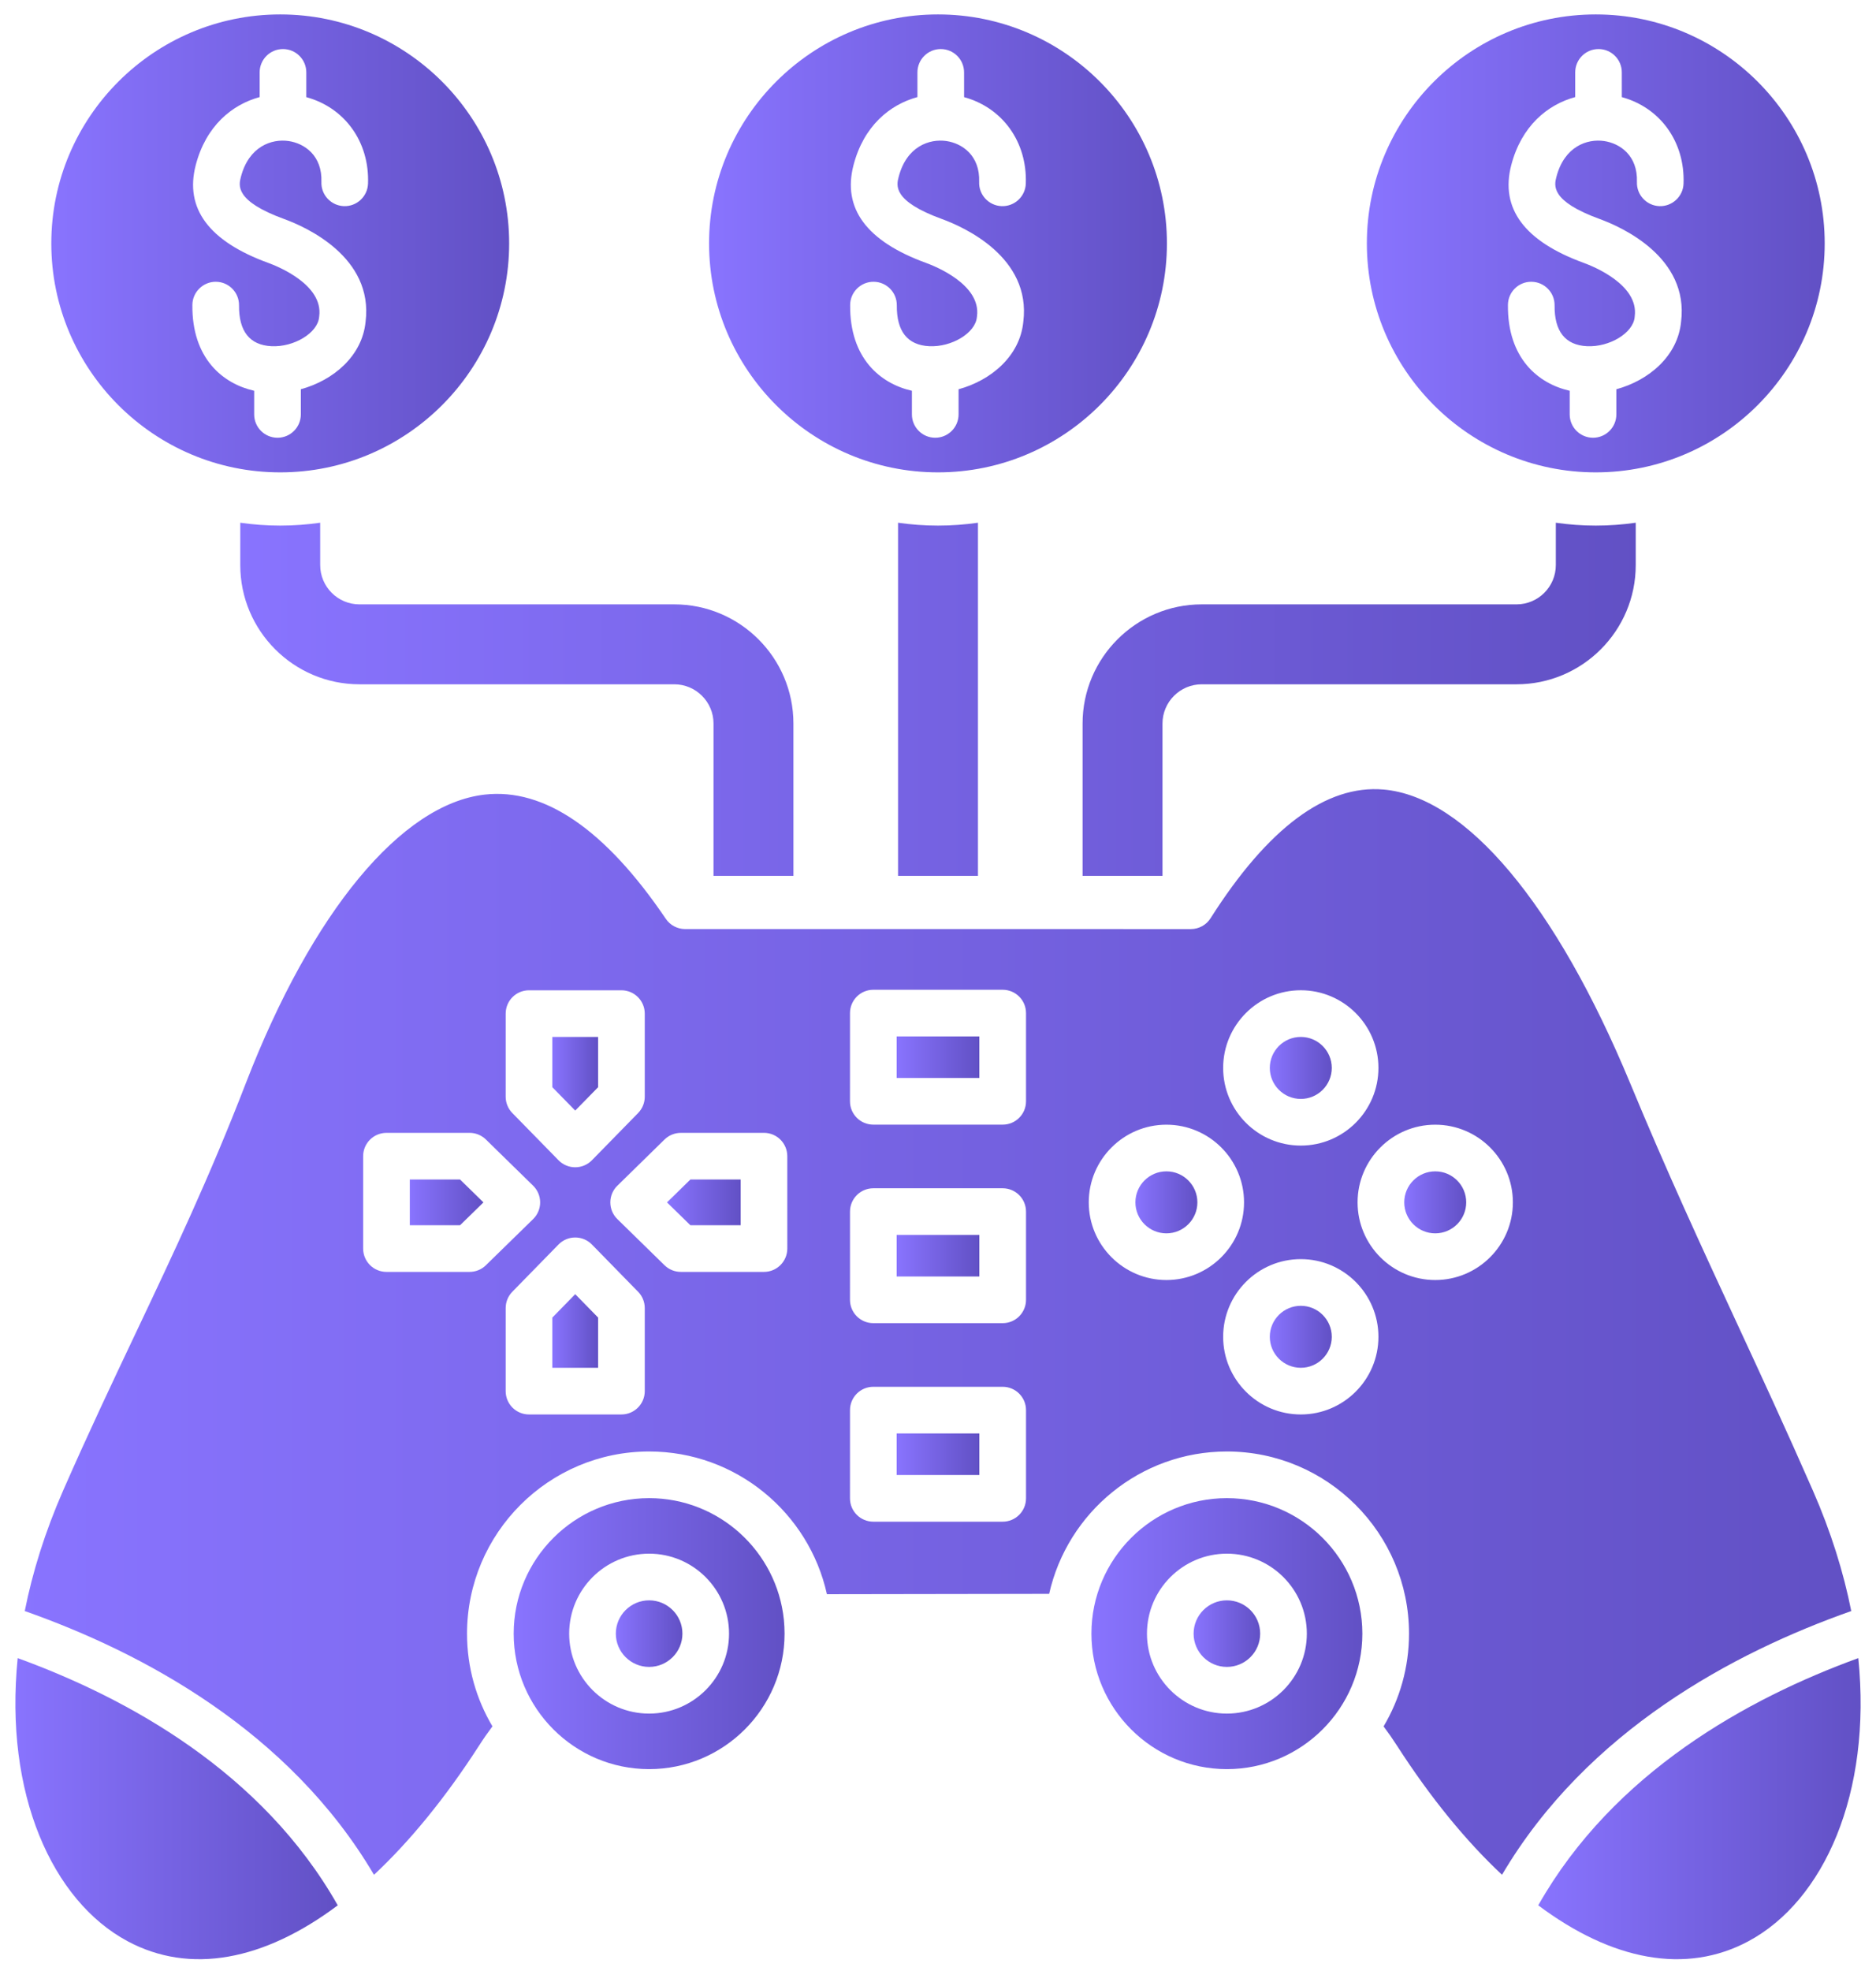 <?xml version="1.0" encoding="UTF-8"?> <svg xmlns="http://www.w3.org/2000/svg" width="119" height="125" viewBox="0 0 119 125" fill="none"><path fill-rule="evenodd" clip-rule="evenodd" d="M56.966 55.545L56.966 33.151C57.794 33.269 58.64 33.332 59.5 33.332C60.361 33.332 61.207 33.269 62.035 33.151L62.035 55.545H56.966ZM45.26 55.545L45.261 45.886C45.261 44.514 44.142 43.397 42.769 43.397H22.801C18.633 43.397 15.241 40.006 15.241 35.837L15.242 33.151C16.07 33.269 16.915 33.332 17.776 33.332C18.636 33.332 19.482 33.269 20.31 33.151L20.311 35.837C20.311 37.21 21.428 38.328 22.801 38.328L42.769 38.328C46.938 38.328 50.329 41.718 50.329 45.886L50.33 55.545H45.26ZM68.671 55.545V45.886C68.671 41.718 72.063 38.328 76.231 38.328L96.2 38.328C97.572 38.328 98.69 37.21 98.69 35.837L98.69 33.151C99.519 33.269 100.365 33.332 101.225 33.332C102.085 33.332 102.931 33.269 103.759 33.151L103.759 35.837C103.759 40.006 100.368 43.397 96.199 43.397H76.232C74.859 43.397 73.74 44.514 73.74 45.886V55.545H68.671Z" fill="url(#paint0_linear_15961_17041)"></path><path fill-rule="evenodd" clip-rule="evenodd" d="M117.878 105.155C110.888 107.698 102.359 112.386 97.576 120.832C102.255 124.34 106.946 125.237 110.913 123.107C115.683 120.547 118.745 113.761 117.878 105.155Z" fill="url(#paint1_linear_15961_17041)"></path><path fill-rule="evenodd" clip-rule="evenodd" d="M1.122 105.155C0.255 113.76 3.318 120.547 8.089 123.107C12.055 125.236 16.745 124.341 21.424 120.833C16.642 112.386 8.112 107.698 1.122 105.155Z" fill="url(#paint2_linear_15961_17041)"></path><path fill-rule="evenodd" clip-rule="evenodd" d="M41.176 101.491C40.012 101.491 39.064 102.437 39.064 103.603C39.064 104.767 40.012 105.713 41.176 105.713C42.34 105.713 43.288 104.767 43.288 103.603C43.288 102.437 42.34 101.491 41.176 101.491Z" fill="url(#paint3_linear_15961_17041)"></path><path fill-rule="evenodd" clip-rule="evenodd" d="M49.722 102.713C49.275 98.391 45.613 95.01 41.176 95.01C36.438 95.01 32.584 98.865 32.584 103.604C32.585 108.339 36.438 112.195 41.176 112.195C45.914 112.195 49.767 108.339 49.767 103.604C49.767 103.316 49.753 103.032 49.725 102.751L49.722 102.713ZM41.176 98.531C43.971 98.531 46.245 100.806 46.245 103.604C46.246 106.399 43.971 108.673 41.176 108.673C38.379 108.673 36.104 106.399 36.104 103.604C36.104 100.806 38.378 98.531 41.176 98.531Z" fill="url(#paint4_linear_15961_17041)"></path><path fill-rule="evenodd" clip-rule="evenodd" d="M77.824 101.491C76.66 101.491 75.714 102.437 75.714 103.603C75.714 104.767 76.66 105.713 77.824 105.713C78.99 105.713 79.936 104.767 79.936 103.603C79.936 102.437 78.99 101.491 77.824 101.491Z" fill="url(#paint5_linear_15961_17041)"></path><path fill-rule="evenodd" clip-rule="evenodd" d="M77.824 95.01C73.087 95.01 69.232 98.865 69.232 103.604C69.233 108.339 73.086 112.195 77.824 112.195C82.562 112.195 86.418 108.339 86.418 103.604C86.418 98.865 82.562 95.01 77.824 95.01ZM77.824 98.531C80.622 98.531 82.896 100.806 82.896 103.604C82.896 106.399 80.622 108.673 77.824 108.673C75.029 108.673 72.755 106.399 72.755 103.604C72.755 100.806 75.028 98.531 77.824 98.531Z" fill="url(#paint6_linear_15961_17041)"></path><path fill-rule="evenodd" clip-rule="evenodd" d="M62.123 78.317H56.877V80.953H62.123V78.317Z" fill="url(#paint7_linear_15961_17041)"></path><path fill-rule="evenodd" clip-rule="evenodd" d="M56.877 90.907V93.543H62.123V90.907H56.877Z" fill="url(#paint8_linear_15961_17041)"></path><path fill-rule="evenodd" clip-rule="evenodd" d="M82.513 65.76C81.429 65.76 80.547 66.642 80.547 67.726C80.547 68.809 81.428 69.692 82.513 69.692C83.597 69.692 84.478 68.81 84.478 67.726C84.478 66.642 83.597 65.76 82.513 65.76Z" fill="url(#paint9_linear_15961_17041)"></path><path fill-rule="evenodd" clip-rule="evenodd" d="M91.041 74.285C89.956 74.285 89.075 75.167 89.075 76.251C89.075 77.335 89.956 78.217 91.04 78.217C92.125 78.217 93.006 77.335 93.006 76.251C93.006 75.167 92.124 74.285 91.041 74.285Z" fill="url(#paint10_linear_15961_17041)"></path><path fill-rule="evenodd" clip-rule="evenodd" d="M82.513 82.812C81.429 82.812 80.547 83.694 80.547 84.778C80.547 85.862 81.428 86.743 82.513 86.743C83.597 86.743 84.478 85.862 84.478 84.778C84.478 83.694 83.597 82.812 82.513 82.812Z" fill="url(#paint11_linear_15961_17041)"></path><path fill-rule="evenodd" clip-rule="evenodd" d="M73.988 74.285C72.903 74.285 72.022 75.167 72.022 76.251C72.022 77.335 72.903 78.217 73.987 78.217C75.072 78.217 75.953 77.335 75.953 76.251C75.953 75.167 75.072 74.285 73.988 74.285Z" fill="url(#paint12_linear_15961_17041)"></path><path fill-rule="evenodd" clip-rule="evenodd" d="M62.123 65.728H56.877V68.364H62.123V65.728Z" fill="url(#paint13_linear_15961_17041)"></path><path fill-rule="evenodd" clip-rule="evenodd" d="M35.036 83.558V86.743H37.939V83.558L36.488 82.075L35.036 83.558Z" fill="url(#paint14_linear_15961_17041)"></path><path fill-rule="evenodd" clip-rule="evenodd" d="M43.792 74.803L42.31 76.254L43.792 77.702H46.98V74.803H43.792Z" fill="url(#paint15_linear_15961_17041)"></path><path fill-rule="evenodd" clip-rule="evenodd" d="M35.036 65.762V68.949L36.488 70.431L37.939 68.949V65.762H35.036Z" fill="url(#paint16_linear_15961_17041)"></path><path fill-rule="evenodd" clip-rule="evenodd" d="M25.995 74.803V77.702H29.183L30.666 76.254L29.183 74.803H25.995Z" fill="url(#paint17_linear_15961_17041)"></path><path fill-rule="evenodd" clip-rule="evenodd" d="M86.703 15.436C86.703 23.443 93.216 29.957 101.225 29.957C109.23 29.957 115.746 23.443 115.746 15.436C115.746 7.428 109.23 0.915 101.225 0.915C93.216 0.915 86.703 7.429 86.703 15.436ZM99.57 24.782C97.575 24.331 95.619 22.728 95.652 19.335C95.66 18.518 96.325 17.861 97.144 17.87C97.962 17.877 98.619 18.547 98.612 19.364C98.594 21.014 99.287 21.887 100.667 21.956C102.098 22.025 103.598 21.115 103.691 20.113C103.691 20.093 103.694 20.074 103.696 20.055C103.958 18.05 101.052 16.887 100.467 16.674C96.698 15.303 95.148 13.216 95.863 10.471C96.511 7.988 98.166 6.632 99.92 6.157L99.92 4.591C99.92 3.773 100.58 3.111 101.399 3.111C102.217 3.111 102.876 3.773 102.876 4.591L102.877 6.16C105.308 6.823 106.888 8.989 106.792 11.647C106.764 12.464 106.07 13.101 105.261 13.073C104.444 13.043 103.807 12.357 103.835 11.541C103.894 9.858 102.753 9.091 101.756 8.945C100.675 8.787 99.231 9.286 98.727 11.218C98.588 11.752 98.329 12.747 101.479 13.892C102.82 14.381 107.154 16.291 106.635 20.411C106.424 22.58 104.593 24.124 102.53 24.686L102.53 26.281C102.53 27.098 101.867 27.761 101.05 27.761C100.233 27.761 99.57 27.098 99.57 26.281L99.57 24.782Z" fill="url(#paint18_linear_15961_17041)"></path><path fill-rule="evenodd" clip-rule="evenodd" d="M59.754 13.892C61.098 14.381 65.43 16.291 64.911 20.411C64.699 22.579 62.869 24.123 60.805 24.686L60.805 26.281C60.805 27.098 60.142 27.761 59.325 27.761C58.508 27.761 57.845 27.098 57.845 26.281L57.845 24.782C55.85 24.331 53.894 22.727 53.927 19.335C53.935 18.518 54.608 17.861 55.423 17.87C56.24 17.877 56.895 18.547 56.887 19.364C56.872 21.014 57.563 21.887 58.945 21.956C60.371 22.025 61.877 21.115 61.966 20.113L61.974 20.055C62.237 18.05 59.328 16.887 58.742 16.674C54.973 15.303 53.424 13.216 54.141 10.471C54.787 7.989 56.442 6.633 58.195 6.157L58.195 4.591C58.195 3.773 58.858 3.111 59.675 3.111C60.492 3.111 61.154 3.773 61.154 4.591L61.155 6.161C63.584 6.824 65.164 8.989 65.07 11.647C65.04 12.464 64.356 13.101 63.536 13.073C62.719 13.043 62.082 12.357 62.11 11.541C62.172 9.858 61.029 9.091 60.034 8.945C58.95 8.787 57.506 9.286 57.005 11.218C56.864 11.752 56.604 12.747 59.754 13.892ZM44.978 15.436C44.978 23.443 51.494 29.957 59.5 29.957C67.506 29.957 74.021 23.443 74.021 15.436C74.021 7.428 67.506 0.915 59.5 0.915C51.495 0.915 44.978 7.429 44.978 15.436Z" fill="url(#paint19_linear_15961_17041)"></path><path fill-rule="evenodd" clip-rule="evenodd" d="M18.03 13.892C19.373 14.381 23.708 16.291 23.189 20.411C22.975 22.579 21.146 24.122 19.083 24.685L19.083 26.281C19.083 27.098 18.42 27.761 17.603 27.761C16.784 27.761 16.123 27.098 16.123 26.281L16.123 24.782C14.129 24.332 12.169 22.729 12.203 19.335C12.21 18.518 12.891 17.861 13.698 17.87C14.515 17.877 15.17 18.547 15.162 19.364C15.147 21.014 15.838 21.887 17.22 21.956C18.649 22.025 20.152 21.115 20.242 20.113L20.249 20.055C20.512 18.05 17.606 16.887 17.02 16.674C13.249 15.303 11.702 13.216 12.416 10.471C13.062 7.989 14.717 6.632 16.47 6.157L16.47 4.591C16.47 3.773 17.133 3.111 17.95 3.111C18.767 3.111 19.43 3.773 19.43 4.591L19.43 6.161C21.86 6.823 23.442 8.989 23.345 11.647C23.315 12.464 22.629 13.101 21.814 13.073C20.997 13.043 20.357 12.357 20.388 11.541C20.448 9.858 19.306 9.091 18.31 8.945C17.228 8.787 15.784 9.286 15.281 11.218C15.142 11.752 14.882 12.747 18.03 13.892ZM3.254 15.436C3.254 23.443 9.769 29.957 17.775 29.957C25.784 29.957 32.297 23.443 32.297 15.436C32.297 7.428 25.784 0.915 17.776 0.915C9.77 0.915 3.254 7.429 3.254 15.436Z" fill="url(#paint20_linear_15961_17041)"></path><path fill-rule="evenodd" clip-rule="evenodd" d="M75.54 58.921L43.461 58.92C42.97 58.92 42.51 58.677 42.235 58.271C38.402 52.611 34.53 49.963 30.745 50.392C25.458 50.993 19.798 57.828 15.602 68.674C13.272 74.704 11.003 79.487 8.604 84.552C7.127 87.669 5.6 90.892 4.01 94.516C2.855 97.15 2.057 99.718 1.571 102.17C9.026 104.798 18.333 109.754 23.724 118.897C26.005 116.763 28.254 114.017 30.386 110.708C30.655 110.287 30.94 109.878 31.237 109.482C30.214 107.759 29.625 105.749 29.625 103.604C29.626 97.233 34.807 92.051 41.176 92.051C46.687 92.051 51.308 95.93 52.454 101.102L66.551 101.08C67.706 95.919 72.321 92.051 77.824 92.051C84.196 92.051 89.378 97.233 89.378 103.604C89.378 105.75 88.789 107.761 87.765 109.485C88.061 109.879 88.345 110.288 88.615 110.708C90.746 114.017 92.996 116.762 95.277 118.896C100.669 109.754 109.975 104.798 117.43 102.17C116.943 99.718 116.146 97.15 114.991 94.516C113.283 90.623 111.687 87.172 110.14 83.835C107.893 78.977 105.767 74.388 103.411 68.707C98.686 57.316 92.983 50.523 87.759 50.071C84.124 49.756 80.429 52.503 76.789 58.234C76.519 58.661 76.046 58.921 75.54 58.921ZM65.083 64.249L65.083 69.844C65.083 70.661 64.42 71.324 63.603 71.323H55.398C54.58 71.323 53.917 70.661 53.917 69.844L53.918 64.248C53.918 63.431 54.58 62.769 55.397 62.769L63.603 62.769C64.421 62.769 65.083 63.431 65.083 64.249ZM55.397 75.358L63.603 75.358C64.421 75.358 65.083 76.021 65.083 76.838L65.083 82.433C65.083 83.251 64.42 83.913 63.603 83.913H55.398C54.58 83.913 53.917 83.251 53.917 82.434L53.918 76.838C53.918 76.021 54.58 75.358 55.397 75.358ZM55.397 87.948H63.603C64.421 87.948 65.083 88.611 65.083 89.428L65.083 95.023C65.083 95.84 64.42 96.503 63.603 96.503H55.398C54.58 96.503 53.917 95.84 53.917 95.023L53.918 89.428C53.918 88.61 54.58 87.948 55.397 87.948ZM69.063 76.252C69.064 73.535 71.273 71.326 73.988 71.326C76.704 71.326 78.913 73.536 78.913 76.252C78.914 78.967 76.704 81.177 73.989 81.177C71.273 81.177 69.063 78.968 69.063 76.252ZM77.588 67.726C77.588 65.01 79.797 62.8 82.513 62.8C85.229 62.8 87.438 65.01 87.438 67.726C87.438 70.442 85.229 72.651 82.513 72.651C79.798 72.651 77.588 70.442 77.588 67.726ZM86.115 76.252C86.116 73.535 88.325 71.326 91.04 71.326C93.756 71.326 95.966 73.536 95.966 76.252C95.966 78.967 93.756 81.177 91.041 81.177C88.325 81.177 86.115 78.968 86.115 76.252ZM77.588 84.778C77.588 82.062 79.797 79.852 82.513 79.852C85.229 79.852 87.438 82.062 87.438 84.778C87.438 87.493 85.229 89.703 82.513 89.703C79.798 89.703 77.588 87.494 77.588 84.778ZM49.94 73.323L49.941 79.182C49.941 79.999 49.277 80.662 48.461 80.662H43.189C42.801 80.662 42.43 80.511 42.153 80.24L39.16 77.312C38.875 77.034 38.715 76.653 38.715 76.254C38.715 75.856 38.874 75.475 39.16 75.197L42.153 72.266C42.431 71.995 42.8 71.844 43.188 71.844L48.461 71.843C49.278 71.843 49.94 72.506 49.94 73.323ZM40.475 81.92C40.748 82.197 40.899 82.568 40.899 82.955L40.899 88.223C40.899 89.04 40.236 89.703 39.419 89.703H33.556C32.739 89.703 32.076 89.041 32.076 88.223L32.077 82.955C32.077 82.568 32.228 82.197 32.5 81.92L35.429 78.924C35.709 78.639 36.089 78.479 36.487 78.479C36.886 78.479 37.266 78.639 37.546 78.924L40.475 81.92ZM40.475 70.589L37.547 73.582C37.266 73.867 36.886 74.027 36.488 74.027C36.09 74.027 35.709 73.867 35.429 73.582L32.5 70.588C32.228 70.312 32.076 69.94 32.076 69.553L32.077 64.282C32.077 63.465 32.739 62.802 33.556 62.802L39.419 62.802C40.236 62.802 40.899 63.465 40.899 64.282L40.899 69.553C40.899 69.94 40.747 70.312 40.475 70.589ZM30.822 72.265L33.819 75.196C34.103 75.474 34.263 75.856 34.263 76.254C34.263 76.653 34.103 77.034 33.818 77.313L30.82 80.241C30.545 80.511 30.172 80.662 29.787 80.662H24.515C23.698 80.662 23.035 79.999 23.035 79.182L23.035 73.323C23.035 72.506 23.698 71.844 24.515 71.844L29.787 71.843C30.172 71.843 30.545 71.995 30.822 72.265Z" fill="url(#paint21_linear_15961_17041)"></path><defs><linearGradient id="paint0_linear_15961_17041" x1="14.412" y1="44.348" x2="104.587" y2="44.348" gradientUnits="userSpaceOnUse"><stop stop-color="#8974FF"></stop><stop offset="1" stop-color="#6150C4"></stop></linearGradient><linearGradient id="paint1_linear_15961_17041" x1="97.385" y1="114.703" x2="118.216" y2="114.703" gradientUnits="userSpaceOnUse"><stop stop-color="#8974FF"></stop><stop offset="1" stop-color="#6150C4"></stop></linearGradient><linearGradient id="paint2_linear_15961_17041" x1="0.784" y1="114.703" x2="21.616" y2="114.703" gradientUnits="userSpaceOnUse"><stop stop-color="#8974FF"></stop><stop offset="1" stop-color="#6150C4"></stop></linearGradient><linearGradient id="paint3_linear_15961_17041" x1="39.024" y1="103.602" x2="43.327" y2="103.602" gradientUnits="userSpaceOnUse"><stop stop-color="#8974FF"></stop><stop offset="1" stop-color="#6150C4"></stop></linearGradient><linearGradient id="paint4_linear_15961_17041" x1="32.423" y1="103.603" x2="49.928" y2="103.603" gradientUnits="userSpaceOnUse"><stop stop-color="#8974FF"></stop><stop offset="1" stop-color="#6150C4"></stop></linearGradient><linearGradient id="paint5_linear_15961_17041" x1="75.675" y1="103.602" x2="79.975" y2="103.602" gradientUnits="userSpaceOnUse"><stop stop-color="#8974FF"></stop><stop offset="1" stop-color="#6150C4"></stop></linearGradient><linearGradient id="paint6_linear_15961_17041" x1="69.071" y1="103.603" x2="86.579" y2="103.603" gradientUnits="userSpaceOnUse"><stop stop-color="#8974FF"></stop><stop offset="1" stop-color="#6150C4"></stop></linearGradient><linearGradient id="paint7_linear_15961_17041" x1="56.828" y1="79.635" x2="62.172" y2="79.635" gradientUnits="userSpaceOnUse"><stop stop-color="#8974FF"></stop><stop offset="1" stop-color="#6150C4"></stop></linearGradient><linearGradient id="paint8_linear_15961_17041" x1="56.828" y1="92.225" x2="62.172" y2="92.225" gradientUnits="userSpaceOnUse"><stop stop-color="#8974FF"></stop><stop offset="1" stop-color="#6150C4"></stop></linearGradient><linearGradient id="paint9_linear_15961_17041" x1="80.51" y1="67.726" x2="84.515" y2="67.726" gradientUnits="userSpaceOnUse"><stop stop-color="#8974FF"></stop><stop offset="1" stop-color="#6150C4"></stop></linearGradient><linearGradient id="paint10_linear_15961_17041" x1="89.038" y1="76.251" x2="93.042" y2="76.251" gradientUnits="userSpaceOnUse"><stop stop-color="#8974FF"></stop><stop offset="1" stop-color="#6150C4"></stop></linearGradient><linearGradient id="paint11_linear_15961_17041" x1="80.51" y1="84.778" x2="84.515" y2="84.778" gradientUnits="userSpaceOnUse"><stop stop-color="#8974FF"></stop><stop offset="1" stop-color="#6150C4"></stop></linearGradient><linearGradient id="paint12_linear_15961_17041" x1="71.985" y1="76.251" x2="75.99" y2="76.251" gradientUnits="userSpaceOnUse"><stop stop-color="#8974FF"></stop><stop offset="1" stop-color="#6150C4"></stop></linearGradient><linearGradient id="paint13_linear_15961_17041" x1="56.828" y1="67.046" x2="62.172" y2="67.046" gradientUnits="userSpaceOnUse"><stop stop-color="#8974FF"></stop><stop offset="1" stop-color="#6150C4"></stop></linearGradient><linearGradient id="paint14_linear_15961_17041" x1="35.009" y1="84.409" x2="37.966" y2="84.409" gradientUnits="userSpaceOnUse"><stop stop-color="#8974FF"></stop><stop offset="1" stop-color="#6150C4"></stop></linearGradient><linearGradient id="paint15_linear_15961_17041" x1="42.266" y1="76.252" x2="47.024" y2="76.252" gradientUnits="userSpaceOnUse"><stop stop-color="#8974FF"></stop><stop offset="1" stop-color="#6150C4"></stop></linearGradient><linearGradient id="paint16_linear_15961_17041" x1="35.009" y1="68.096" x2="37.966" y2="68.096" gradientUnits="userSpaceOnUse"><stop stop-color="#8974FF"></stop><stop offset="1" stop-color="#6150C4"></stop></linearGradient><linearGradient id="paint17_linear_15961_17041" x1="25.951" y1="76.252" x2="30.709" y2="76.252" gradientUnits="userSpaceOnUse"><stop stop-color="#8974FF"></stop><stop offset="1" stop-color="#6150C4"></stop></linearGradient><linearGradient id="paint18_linear_15961_17041" x1="86.431" y1="15.436" x2="116.017" y2="15.436" gradientUnits="userSpaceOnUse"><stop stop-color="#8974FF"></stop><stop offset="1" stop-color="#6150C4"></stop></linearGradient><linearGradient id="paint19_linear_15961_17041" x1="44.706" y1="15.436" x2="74.293" y2="15.436" gradientUnits="userSpaceOnUse"><stop stop-color="#8974FF"></stop><stop offset="1" stop-color="#6150C4"></stop></linearGradient><linearGradient id="paint20_linear_15961_17041" x1="2.982" y1="15.436" x2="32.568" y2="15.436" gradientUnits="userSpaceOnUse"><stop stop-color="#8974FF"></stop><stop offset="1" stop-color="#6150C4"></stop></linearGradient><linearGradient id="paint21_linear_15961_17041" x1="0.485" y1="84.472" x2="118.513" y2="84.472" gradientUnits="userSpaceOnUse"><stop stop-color="#8974FF"></stop><stop offset="1" stop-color="#6150C4"></stop></linearGradient></defs></svg> 